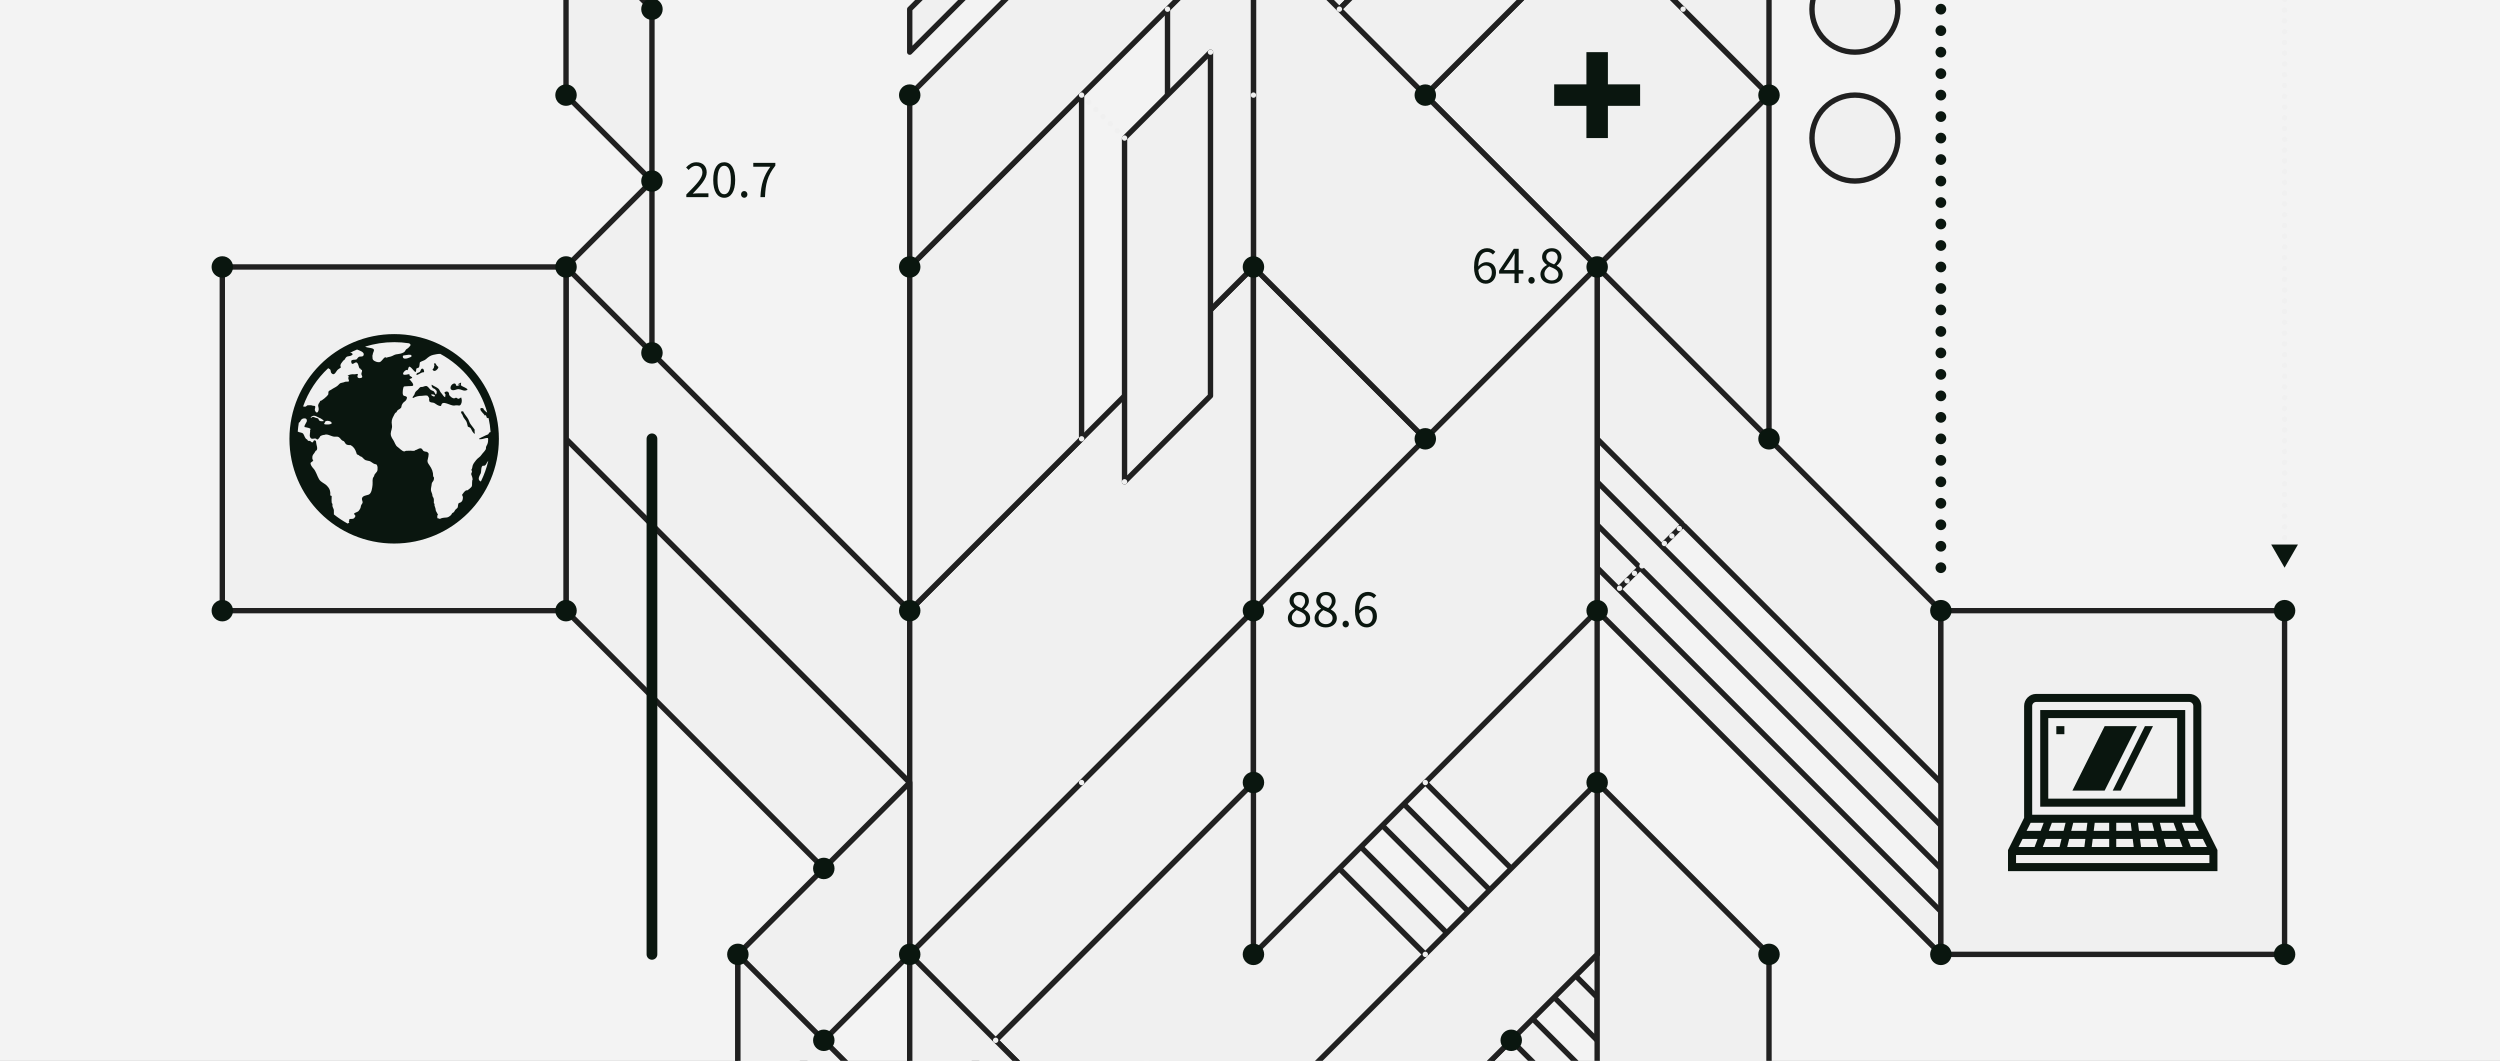 <svg xmlns="http://www.w3.org/2000/svg" xmlns:xlink="http://www.w3.org/1999/xlink" id="Layer_2" data-name="Layer 2" viewBox="0 0 1604.72 680.96"><rect x="0" y="0" width="1604.72" height="680.96" fill="#808080" stroke="none"/><defs><clipPath id="clippath"><rect width="1604.72" height="680.96" fill="none"></rect></clipPath></defs><g id="Layer_1-2" data-name="Layer 1"><g clip-path="url(#clippath)" fill="none"><g><rect x="-215.82" y="-738.71" width="2040.77" height="2040.77" fill="#f3f3f3"></rect><g><rect x="947.19" y="-16.96" width="156" height="156" transform="translate(257.11 742.8) rotate(-45)" fill="#f0f0f0" stroke="#202020" stroke-linecap="round" stroke-linejoin="round" stroke-width="3.45"></rect><rect x="687.56" y="550.76" width="234.01" height="234.01" transform="translate(-236.53 764.5) rotate(-45)" fill="#f0f0f0" stroke="#202020" stroke-linecap="round" stroke-linejoin="round" stroke-width="3.45"></rect><polygon points="1025.19 722.92 804.57 502.29 804.57 474.71 1025.19 695.34 1025.19 722.92" fill="#f0f0f0" stroke="#202020" stroke-linecap="round" stroke-linejoin="round" stroke-width="3.45"></polygon><polygon points="1025.19 667.76 804.57 447.14 804.57 419.56 1025.19 640.18 1025.19 667.76" fill="#f0f0f0" stroke="#202020" stroke-linecap="round" stroke-linejoin="round" stroke-width="3.45"></polygon><polygon points="1025.19 -159.58 804.57 61.05 804.57 -49.27 1025.19 -269.89 1025.19 -159.58" fill="#f0f0f0" stroke="#202020" stroke-linecap="round" stroke-linejoin="round" stroke-width="3.45"></polygon><polygon points="1025.19 -49.27 804.57 171.36 804.57 61.05 1025.19 -159.58 1025.19 -49.27" fill="#f0f0f0" stroke="#202020" stroke-linecap="round" stroke-linejoin="round" stroke-width="3.45"></polygon><polygon points="1135.5 281.67 1025.19 391.98 1025.19 171.36 1135.5 61.05 1135.5 281.67" fill="#f0f0f0" stroke="#202020" stroke-linecap="round" stroke-linejoin="round" stroke-width="3.45"></polygon><polygon points="418.48 336.83 363.32 391.98 363.32 171.36 418.48 116.2 418.48 336.83" fill="#f0f0f0" stroke="#202020" stroke-linecap="round" stroke-linejoin="round" stroke-width="3.45"></polygon><polygon points="1025.19 722.92 1135.5 833.23 1135.5 612.6 1025.19 502.29 1025.19 722.92" fill="#f0f0f0" stroke="#202020" stroke-linecap="round" stroke-linejoin="round" stroke-width="3.45"></polygon><polygon points="583.94 612.6 363.32 391.98 363.32 281.67 583.94 502.29 583.94 612.6" fill="#f0f0f0" stroke="#202020" stroke-linecap="round" stroke-linejoin="round" stroke-width="3.45"></polygon><polygon points="583.94 502.29 363.32 281.67 363.32 171.36 583.94 391.98 583.94 502.29" fill="#f0f0f0" stroke="#202020" stroke-linecap="round" stroke-linejoin="round" stroke-width="3.45"></polygon><polygon points="804.57 391.98 583.94 612.6 583.94 391.98 804.57 171.36 804.57 391.98" fill="#f0f0f0" stroke="#202020" stroke-linecap="round" stroke-linejoin="round" stroke-width="3.45"></polygon><polygon points="804.57 502.29 583.94 722.92 583.94 612.6 804.57 391.98 804.57 502.29" fill="#f0f0f0" stroke="#202020" stroke-linecap="round" stroke-linejoin="round" stroke-width="3.45"></polygon><polygon points="1025.19 612.6 804.57 391.98 804.57 171.36 1025.19 391.98 1025.19 612.6" fill="#f0f0f0" stroke="#202020" stroke-linecap="round" stroke-linejoin="round" stroke-width="3.45"></polygon><polygon points="1025.19 391.98 804.57 171.36 804.57 -49.27 1025.19 171.36 1025.19 391.98" fill="#f0f0f0" stroke="#202020" stroke-linecap="round" stroke-linejoin="round" stroke-width="3.45"></polygon><polygon points="804.57 171.36 749.41 226.51 749.41 5.89 804.57 -49.27 804.57 171.36" fill="#f0f0f0" stroke="#202020" stroke-linecap="round" stroke-linejoin="round" stroke-width="3.45"></polygon><polygon points="776.99 254.09 721.83 309.25 721.83 88.62 776.99 33.47 776.99 254.09" fill="#f0f0f0" stroke="#202020" stroke-linecap="round" stroke-linejoin="round" stroke-width="3.45"></polygon><polygon points="694.26 281.67 583.94 391.98 583.94 171.36 694.26 61.05 694.26 281.67" fill="#f0f0f0" stroke="#202020" stroke-linecap="round" stroke-linejoin="round" stroke-width="3.45"></polygon><polygon points="804.57 -49.27 583.94 171.36 583.94 61.05 804.57 -159.58 804.57 -49.27" fill="#f0f0f0" stroke="#202020" stroke-linecap="round" stroke-linejoin="round" stroke-width="3.45"></polygon><polygon points="1025.19 281.67 1245.82 502.29 1245.82 391.98 1025.19 171.36 1025.19 281.67" fill="#f0f0f0" stroke="#202020" stroke-linecap="round" stroke-linejoin="round" stroke-width="3.45"></polygon><polygon points="1025.19 391.98 1245.82 612.6 1245.82 585.03 1025.19 364.4 1025.19 391.98" fill="#f0f0f0" stroke="#202020" stroke-linecap="round" stroke-linejoin="round" stroke-width="3.45"></polygon><polygon points="1025.19 336.83 1245.82 557.45 1245.82 529.87 1025.19 309.25 1025.19 336.83" fill="#f0f0f0" stroke="#202020" stroke-linecap="round" stroke-linejoin="round" stroke-width="3.45"></polygon><polygon points="804.57 833.23 1025.19 612.6 1025.19 502.29 804.57 722.92 804.57 833.23" fill="#f0f0f0" stroke="#202020" stroke-linecap="round" stroke-linejoin="round" stroke-width="3.45"></polygon><polygon points="804.57 1053.85 583.94 833.23 583.94 612.6 804.57 833.23 804.57 1053.85" fill="#f0f0f0" stroke="#202020" stroke-linecap="round" stroke-linejoin="round" stroke-width="3.45"></polygon><polygon points="1025.19 391.98 804.57 612.6 804.57 391.98 1025.19 171.36 1025.19 391.98" fill="#f0f0f0" stroke="#202020" stroke-linecap="round" stroke-linejoin="round" stroke-width="3.45"></polygon><polygon points="1025.19 -49.27 1025.19 -269.89 1135.5 -159.58 1135.5 61.05 1025.19 -49.27" fill="#f0f0f0" stroke="#202020" stroke-linecap="round" stroke-linejoin="round" stroke-width="3.45"></polygon><polygon points="418.48 116.2 363.32 61.05 363.32 -49.27 418.48 5.89 418.48 116.2" fill="#f0f0f0" stroke="#202020" stroke-linecap="round" stroke-linejoin="round" stroke-width="3.45"></polygon><polygon points="804.57 -187.16 583.94 33.47 583.94 5.89 804.57 -214.73 804.57 -187.16" fill="#f0f0f0" stroke="#202020" stroke-linecap="round" stroke-linejoin="round" stroke-width="3.45"></polygon><polygon points="1052.77 54.15 1032.09 54.15 1032.09 33.47 1018.3 33.47 1018.3 54.15 997.61 54.15 997.61 67.94 1018.3 67.94 1018.3 88.62 1032.09 88.62 1032.09 67.94 1052.77 67.94 1052.77 54.15" fill="#0a160f"></polygon><g><line x1="1245.82" y1="-35.48" x2="1245.82" y2="357.51" fill="none" stroke="#0a160f" stroke-dasharray="0 0 0 13.79" stroke-linecap="round" stroke-linejoin="round" stroke-width="6.89"></line><line x1="1245.82" y1="364.4" x2="1245.82" y2="364.4" fill="none" stroke="#0a160f" stroke-linecap="round" stroke-linejoin="round" stroke-width="6.89"></line></g><line x1="418.48" y1="281.67" x2="418.48" y2="612.6" fill="none" stroke="#0a160f" stroke-linecap="round" stroke-linejoin="round" stroke-width="6.89"></line><circle cx="1190.66" cy="88.62" r="27.58" fill="#f0f0f0" stroke="#202020" stroke-linecap="round" stroke-linejoin="round" stroke-width="3.45"></circle><circle cx="1190.66" cy="5.89" r="27.58" fill="#f0f0f0" stroke="#202020" stroke-linecap="round" stroke-linejoin="round" stroke-width="3.45"></circle><rect x="142.7" y="171.36" width="220.62" height="220.62" fill="#f0f0f0" stroke="#202020" stroke-linecap="round" stroke-linejoin="round" stroke-width="3.45"></rect><rect x="1245.82" y="391.98" width="220.62" height="220.62" fill="#f0f0f0" stroke="#202020" stroke-linecap="round" stroke-linejoin="round" stroke-width="3.45"></rect><polygon points="583.94 612.6 473.63 722.92 473.63 612.6 583.94 502.29 583.94 612.6" fill="#f0f0f0" stroke="#202020" stroke-linecap="round" stroke-linejoin="round" stroke-width="3.45"></polygon><polygon points="473.63 722.92 583.94 833.23 583.94 722.92 473.63 612.6 473.63 722.92" fill="#f0f0f0" stroke="#202020" stroke-linecap="round" stroke-linejoin="round" stroke-width="3.45"></polygon><g><line x1="914.88" y1="281.67" x2="914.88" y2="281.67" fill="none" stroke="#f0f0f0" stroke-linecap="round" stroke-linejoin="round" stroke-width="3.45"></line><line x1="919.68" y1="286.47" x2="1022.79" y2="389.58" fill="none" stroke="#f0f0f0" stroke-dasharray="0 0 0 6.78" stroke-linecap="round" stroke-linejoin="round" stroke-width="3.45"></line><line x1="1025.19" y1="391.98" x2="1025.19" y2="391.98" fill="none" stroke="#f0f0f0" stroke-linecap="round" stroke-linejoin="round" stroke-width="3.45"></line></g><g><line x1="694.26" y1="61.05" x2="694.26" y2="61.05" fill="none" stroke="#f0f0f0" stroke-linecap="round" stroke-linejoin="round" stroke-width="3.45"></line><line x1="698.85" y1="65.64" x2="719.54" y2="86.33" fill="none" stroke="#f0f0f0" stroke-dasharray="0 0 0 6.5" stroke-linecap="round" stroke-linejoin="round" stroke-width="3.45"></line><line x1="721.83" y1="88.62" x2="721.83" y2="88.62" fill="none" stroke="#f0f0f0" stroke-linecap="round" stroke-linejoin="round" stroke-width="3.45"></line></g><g><line x1="749.41" y1="5.89" x2="749.41" y2="5.89" fill="none" stroke="#f0f0f0" stroke-linecap="round" stroke-linejoin="round" stroke-width="3.45"></line><line x1="754.01" y1="10.49" x2="774.69" y2="31.17" fill="none" stroke="#f0f0f0" stroke-dasharray="0 0 0 6.5" stroke-linecap="round" stroke-linejoin="round" stroke-width="3.45"></line><line x1="776.99" y1="33.47" x2="776.99" y2="33.47" fill="none" stroke="#f0f0f0" stroke-linecap="round" stroke-linejoin="round" stroke-width="3.45"></line></g><g><line x1="694.26" y1="281.67" x2="694.26" y2="281.67" fill="none" stroke="#f0f0f0" stroke-linecap="round" stroke-linejoin="round" stroke-width="3.45"></line><line x1="698.85" y1="286.27" x2="719.54" y2="306.95" fill="none" stroke="#f0f0f0" stroke-dasharray="0 0 0 6.5" stroke-linecap="round" stroke-linejoin="round" stroke-width="3.45"></line><line x1="721.83" y1="309.25" x2="721.83" y2="309.25" fill="none" stroke="#f0f0f0" stroke-linecap="round" stroke-linejoin="round" stroke-width="3.45"></line></g><g><line x1="528.79" y1="557.45" x2="528.79" y2="557.45" fill="none" stroke="#f0f0f0" stroke-linecap="round" stroke-linejoin="round" stroke-width="3.45"></line><line x1="533.8" y1="562.46" x2="581.44" y2="610.1" fill="none" stroke="#f0f0f0" stroke-dasharray="0 0 0 7.09" stroke-linecap="round" stroke-linejoin="round" stroke-width="3.45"></line><line x1="583.94" y1="612.6" x2="583.94" y2="612.6" fill="none" stroke="#f0f0f0" stroke-linecap="round" stroke-linejoin="round" stroke-width="3.45"></line></g><g><line x1="914.88" y1="612.6" x2="914.88" y2="612.6" fill="none" stroke="#f0f0f0" stroke-linecap="round" stroke-linejoin="round" stroke-width="3.45"></line><line x1="919.89" y1="617.62" x2="967.53" y2="665.25" fill="none" stroke="#f0f0f0" stroke-dasharray="0 0 0 7.09" stroke-linecap="round" stroke-linejoin="round" stroke-width="3.45"></line><line x1="970.04" y1="667.76" x2="970.04" y2="667.76" fill="none" stroke="#f0f0f0" stroke-linecap="round" stroke-linejoin="round" stroke-width="3.45"></line></g><g><line x1="914.88" y1="61.05" x2="914.88" y2="61.05" fill="none" stroke="#f0f0f0" stroke-linecap="round" stroke-linejoin="round" stroke-width="3.45"></line><line x1="910.08" y1="65.84" x2="806.97" y2="168.96" fill="none" stroke="#f0f0f0" stroke-dasharray="0 0 0 6.78" stroke-linecap="round" stroke-linejoin="round" stroke-width="3.45"></line><line x1="804.57" y1="171.36" x2="804.57" y2="171.36" fill="none" stroke="#f0f0f0" stroke-linecap="round" stroke-linejoin="round" stroke-width="3.45"></line></g><g><line x1="859.72" y1="5.89" x2="859.72" y2="5.89" fill="none" stroke="#f0f0f0" stroke-linecap="round" stroke-linejoin="round" stroke-width="3.45"></line><line x1="854.71" y1="10.9" x2="807.08" y2="58.54" fill="none" stroke="#f0f0f0" stroke-dasharray="0 0 0 7.09" stroke-linecap="round" stroke-linejoin="round" stroke-width="3.45"></line><line x1="804.57" y1="61.05" x2="804.57" y2="61.05" fill="none" stroke="#f0f0f0" stroke-linecap="round" stroke-linejoin="round" stroke-width="3.45"></line></g><g><line x1="1080.35" y1="-207.84" x2="1080.35" y2="2.44" fill="none" stroke="#f0f0f0" stroke-dasharray="0 0 0 6.89" stroke-linecap="round" stroke-linejoin="round" stroke-width="3.45"></line><line x1="1080.35" y1="5.89" x2="1080.35" y2="5.89" fill="none" stroke="#f0f0f0" stroke-linecap="round" stroke-linejoin="round" stroke-width="3.45"></line></g><g><line x1="1025.19" y1="391.98" x2="1025.19" y2="391.98" fill="none" stroke="#f0f0f0" stroke-linecap="round" stroke-linejoin="round" stroke-width="3.45"></line><line x1="1029.99" y1="387.18" x2="1133.11" y2="284.07" fill="none" stroke="#f0f0f0" stroke-dasharray="0 0 0 6.78" stroke-linecap="round" stroke-linejoin="round" stroke-width="3.45"></line><line x1="1135.5" y1="281.67" x2="1135.5" y2="281.67" fill="none" stroke="#f0f0f0" stroke-linecap="round" stroke-linejoin="round" stroke-width="3.45"></line></g><g><line x1="914.88" y1="502.29" x2="914.88" y2="502.29" fill="none" stroke="#f0f0f0" stroke-linecap="round" stroke-linejoin="round" stroke-width="3.45"></line><line x1="910.08" y1="497.5" x2="806.97" y2="394.38" fill="none" stroke="#f0f0f0" stroke-dasharray="0 0 0 6.78" stroke-linecap="round" stroke-linejoin="round" stroke-width="3.45"></line><line x1="804.57" y1="391.98" x2="804.57" y2="391.98" fill="none" stroke="#f0f0f0" stroke-linecap="round" stroke-linejoin="round" stroke-width="3.45"></line></g><g><line x1="588.96" y1="717.9" x2="636.59" y2="670.27" fill="none" stroke="#f0f0f0" stroke-dasharray="0 0 0 7.09" stroke-linecap="round" stroke-linejoin="round" stroke-width="3.45"></line><line x1="639.1" y1="667.76" x2="639.1" y2="667.76" fill="none" stroke="#f0f0f0" stroke-linecap="round" stroke-linejoin="round" stroke-width="3.45"></line></g><g><line x1="588.85" y1="828.33" x2="802.12" y2="615.06" fill="none" stroke="#f0f0f0" stroke-dasharray="0 0 0 6.93" stroke-linecap="round" stroke-linejoin="round" stroke-width="3.45"></line><line x1="804.57" y1="612.6" x2="804.57" y2="612.6" fill="none" stroke="#f0f0f0" stroke-linecap="round" stroke-linejoin="round" stroke-width="3.45"></line></g><g><line x1="583.94" y1="391.98" x2="583.94" y2="391.98" fill="none" stroke="#f0f0f0" stroke-linecap="round" stroke-linejoin="round" stroke-width="3.45"></line><line x1="588.74" y1="396.78" x2="691.86" y2="499.89" fill="none" stroke="#f0f0f0" stroke-dasharray="0 0 0 6.78" stroke-linecap="round" stroke-linejoin="round" stroke-width="3.45"></line><line x1="694.26" y1="502.29" x2="694.26" y2="502.29" fill="none" stroke="#f0f0f0" stroke-linecap="round" stroke-linejoin="round" stroke-width="3.45"></line></g><g><g fill="none" opacity="0"><rect x="115.12" y="143.78" width="55.16" height="55.16" fill="none"></rect></g><circle cx="142.7" cy="171.36" r="6.89" fill="#0a160f"></circle></g><g><g fill="none" opacity="0"><rect x="115.12" y="364.4" width="55.16" height="55.16" fill="none"></rect></g><circle cx="142.7" cy="391.98" r="6.89" fill="#0a160f"></circle></g><g><g fill="none" opacity="0"><rect x="335.74" y="143.78" width="55.16" height="55.16" fill="none"></rect></g><circle cx="363.32" cy="171.36" r="6.89" fill="#0a160f"></circle></g><g><g fill="none" opacity="0"><rect x="390.9" y="88.62" width="55.16" height="55.16" fill="none"></rect></g><circle cx="418.48" cy="116.2" r="6.89" fill="#0a160f"></circle></g><g><g fill="none" opacity="0"><rect x="335.74" y="33.47" width="55.16" height="55.16" fill="none"></rect></g><circle cx="363.32" cy="61.05" r="6.89" fill="#0a160f"></circle></g><g><g fill="none" opacity="0"><rect x="390.9" y="-21.69" width="55.16" height="55.16" fill="none"></rect></g><circle cx="418.48" cy="5.89" r="6.89" fill="#0a160f"></circle></g><g><g fill="none" opacity="0"><rect x="390.9" y="198.94" width="55.16" height="55.16" fill="none"></rect></g><circle cx="418.48" cy="226.51" r="6.89" fill="#0a160f"></circle></g><g><g fill="none" opacity="0"><rect x="556.37" y="364.4" width="55.16" height="55.16" fill="none"></rect></g><circle cx="583.94" cy="391.98" r="6.89" fill="#0a160f"></circle></g><g><g fill="none" opacity="0"><rect x="556.37" y="143.78" width="55.16" height="55.16" fill="none"></rect></g><circle cx="583.94" cy="171.36" r="6.89" fill="#0a160f"></circle></g><g><g fill="none" opacity="0"><rect x="556.37" y="33.47" width="55.16" height="55.16" fill="none"></rect></g><circle cx="583.94" cy="61.05" r="6.89" fill="#0a160f"></circle></g><g><g fill="none" opacity="0"><rect x="1107.93" y="33.47" width="55.16" height="55.16" fill="none"></rect></g><circle cx="1135.5" cy="61.05" r="6.89" fill="#0a160f"></circle></g><g><g fill="none" opacity="0"><rect x="1107.93" y="254.09" width="55.16" height="55.16" fill="none"></rect></g><circle cx="1135.5" cy="281.67" r="6.89" fill="#0a160f"></circle></g><g><g fill="none" opacity="0"><rect x="1218.24" y="364.4" width="55.16" height="55.16" fill="none"></rect></g><circle cx="1245.82" cy="391.98" r="6.89" fill="#0a160f"></circle></g><g><g fill="none" opacity="0"><rect x="501.21" y="529.87" width="55.16" height="55.16" fill="none"></rect></g><circle cx="528.79" cy="557.45" r="6.89" fill="#0a160f"></circle></g><g><g fill="none" opacity="0"><rect x="556.37" y="585.03" width="55.16" height="55.16" fill="none"></rect></g><circle cx="583.94" cy="612.6" r="6.89" fill="#0a160f"></circle></g><g><g fill="none" opacity="0"><rect x="501.21" y="640.18" width="55.16" height="55.16" fill="none"></rect></g><circle cx="528.79" cy="667.76" r="6.89" fill="#0a160f"></circle></g><g><g fill="none" opacity="0"><rect x="335.74" y="364.4" width="55.16" height="55.16" fill="none"></rect></g><circle cx="363.32" cy="391.98" r="6.89" fill="#0a160f"></circle></g><g><path d="m253.01,214.45c-37.13,0-67.22,30.1-67.22,67.22s30.1,67.22,67.22,67.22,67.22-30.1,67.22-67.22-30.1-67.22-67.22-67.22Zm-38.69,115.73c-.06-.93-.02-1.89-.02-2.85-.19-.87-.82-1.75-.93-2.6-.08-.59.19-.76-.04-1.46-.82.06-.4-4.29-.42-4.96-1.44-.05-.72-.93-.91-2.24-.23-1.86-.74-2.73-2-4.12-1.54-1.75-3.93-2.24-5.21-4.37-1.23-2.05-1.96-5.19-3.74-7.01-.63-.65-2.05-2.49-1.63-3.54.06-.15,1.25-.92,1.25-.92-.11-.31.76-.65.29-.86-.57-.25-.53-1.67-.46-2.13.14-.93.72-1.71,1.33-2.41.11-.15.78-1.29.78-1.31,2.03-.67.27-4.2.31-5.34.04-.66-.13-1.31-.93-1.44-.99-.12-.67,1.52-1.67,1.31-.57-.13-.84-.74-1.37-.91-.36,0-.74-.02-1.1-.04-.51-.21-.28-.66-.87-.95-1.33-.63-1.5-2.38-2.28-3.5-.8-1.13-2.53-.77-3.58-1.51.14-1.93.38-3.83.69-5.7.26-.1.49-.23.61-.38.53-.68.68-1.52,1.48-1.99.7-.42,1.67-.53,2.43-.25.51.17.76,1.25.61,1.18.51.81-2.36,3.69-1.29,4.27.04.02,5.06.72,3.38,1.79.28,1.41-.51,3.21-.02,4.52.87,2.32,2.83.33,4.08,1.26.89,1.39,2-1.26,2.26-1.16-.17-.91,2.51-1.54,3-1.43,1.58-.95,4.5,1.12,6.23,1.16,1.6.05,2.3-.36,3.52.8.67.65,1.21,1.73,2.22,1.94.87.19,1.18,1.71,1.96,2.2.91.55,1.84.44,2.85.51,1.92,1.1,2.89,2.67,3.59,4.79.42,1.35.14.99,1.52,1.6.51.24.57.66,1.18.82.38.11.7.25,1.01.51,1.14.99,1.52,1.96,3.25,2.18,1.25.17,1.92.36,2.87,1.08.57.44,1.85,1.27,2.57,1.25,1.5-.04,1.52,3.84.84,4.73-.53.68-.84,1.08-1.37,1.69-.36.38-.34,1.22-.68,1.6-1.22,1.33-.55,3.57-.78,5.32-.21,1.71-.55,5.4-2.47,6.18-1.22.51-4.2.59-4.35,2.68-.08,1.25,1.03,1.92.08,3.21-.86,1.16-.65,1.39-.99,2.68-.1.36-.99,1.77-1.29,2.02-.93.76-2.05.85-2.81,1.54-.3,0,.53,1.12.65,1.2.51.32-.21,1.36-.53,1.69-.32.37-.77.5-1.24.54-.46.04-.92-.02-1.38.06-.15.03-.35.03-.48.13-.14.11-.12.37-.14.53,0,.07-.02.15-.03.22-.03.19-.07.39-.13.57-.04.13-.17.28-.11.42.06.14.39.24.3.43-.08.15-.31.22-.45.31-.21.13-.42.24-.64.35-3.12-1.72-6.08-3.69-8.85-5.9Zm-14.56-62.63c2.09-1.71,3.82.19,5.89.95.04,0,.08.02.15.04.29.1,2.83,1.77,1.77,1.79-.65.04-1.44.13-2.07-.09-.65-.19-.97-.86-1.2-1.45-.17-.36-1.14-.42-1.48-.55-.59-.21-1.58-.74-2.24-.62-.21.22-.46.38-.76.51-.8.02-.25-.44-.06-.59Zm8.23,4.45c.02-.19.13-.27.29-.29,0,0,.02-.04.04-.06.02-.04.04-.06.04-.06.53-1.04-.21-.78,1.27-1.41.74-.3,3.29.23,3.29,1.48,0,.91-4.7,1.16-4.94.36Zm45.02-52.38c3.21,0,6.37.25,9.46.72.28.12.51.23.63.33,1.12.97-.29,1.73-.95,2.58-.34.44-1.63.91-1.75,1.44-.53.61-.34.97-1.31,1.52-1.27.72-2.7.97-4.14,1.16h-.13s-.06.02-.08.02h-.02s-.11.02-.17.02h-.02c-1.35.15-2.43,1.1-3.69,1.44-1.08.27-2.03.44-3.11.8-.13-.13-.19-.29-.17-.44-.8.04-1.75,1.37-2.24,1.92-.93,1.02-1.27,1.52-2.75,1.33-1.21-.17-3.46-.99-3.44-2.51,0-.42-.3-2.41.26-2.54-.34-.63.86-1.92.63-2.91-.33-1.41-4.36-1.06-5.63-2.03,5.87-1.84,12.13-2.84,18.61-2.84Zm9.52,9.99c-.87.43-2.91,1.04-3.72.13-.17-.17-.48-1.46.09-1.46.24-.21.53-.29.84-.21h.04c.15-.04.26-.06.32-.06.99-.21,3.5-.59,3.89,0,.71,1.12-.85,1.31-1.46,1.6Zm45.42,79.05c-1.6-1.27.13-3.78.7-4.97.36-.76-.11-5.02,1.64-4.73,1.37.22,1.9-1.37,2.34-2.13.02-.05.44-.59.81-1.08-1.08,4.67-2.7,9.13-4.77,13.33-.23-.08-.47-.22-.73-.42Zm4.8-43.82c-.06-.03-.12-.05-.17-.09-.55-.33-2.64-2.13-2.35-2.74-.4.17-1.92-.63-1.9.62.03,1.35,2.3,2.91,2.92,4.16.66-.24.32-.87.78.08.03.04.53,1.31.4,1.23.43.32.83.37,1.19.26.64,2.92,1.07,5.92,1.28,8.97-.29.11-.57.21-.85.29.19,0-.72,1.14-.74,1.18-1.2.47-2.39,1.01-3.54,1.61-.87.42-4.14,1.77-.96,1.5,1.23-.11,2.35-.65,3.57-.78,1.43-.17.7.7.97.7-.02,1.2-.07,2.19-.53,3.32-.28.71-1.06,1.67-.89,2.49.23,1.2-2.3,3.29-2.87,4.3-.76,1.33-2.62,2.2-3.52,3.5-.89,1.25-1.5,1.78-2.05,3.13-.31.76-.36,2.83-1.06,3.02,1.27,1.11-.21,2.06.07,2.93.44,1.39.82,1.79.87,3.4-.42.02-.34,2.93-.38,3.5-.11,1.21-.57,1.27-1.4,2.13-.4.4-1.02.7-1.43,1.14,0,0-.89.02-1.04.1-1.07.63-1.73,1.75-2.47,2.7-.19.24.46,1.14.48,1.46.06.61-.08,1.22-.19,1.83-.23,1.12-1.18,1.86-2.26,2.07-.7.15-.71,2.11-.84,2.7-.15.68-1.25,1.2-1.67,1.82-.38.55-.72,1.58-1.54,1.79-.55.15-.74,1.1-1.2,1.52-1.03.89-1.88,1.55-3.33,1.55-.87,0-3.11.25-3.69.91.1-.11-1.58-.57-1.67-.53,0-.42-.32-2.09.42-2.09-.44-.87-.78-1.67-1.25-2.39-.27-.38-.23-1.33-.4-1.83-.1-.46-.25-.89-.44-1.31-.34-.51-.06-1.14-.15-1.69-.68.02-.42-1.14-.42-1.41,0-.97.07-1.6-.34-2.49-.29-.34-.48-.72-.57-1.14.04-1.33-.84-2.34-.97-3.65-.1-1.33.4-2.57.47-3.88.06-1.21.93-1.51,1.31-2.6.23-.65.23-1.35.06-2-.34-.02-.46-.19-.42-.53.04-2.7-.82-4.71-2.36-6.92-1.06-1.54-1.65-2.26-1.06-4.03.25-.7.53-2.41.53-3.19-.02-.99-1.26-1.67-2.09-1.58-1.37-.34-1.23-.32-2.01-1.48-1.19-1.73-3.4.53-4.47.53-.38.8-2.49.33-3.12.35-.93.04-1.86.06-2.79.09-.53.02-.76.53-1.37.38-1.45-.34-2.93-2.09-4.15-2.92-1.33-.86-1.86-3.14-2.74-4.43-.78-1.12-1.69-2.64-1.6-4.09.1-1.88,1.12-3.42.78-5.38-.42-2.57-.11-3.86,1.18-6.16.42-.77.76-1.88,1.69-2.15.04,0,.5-1,.59-1.1.8-.89,2.6-1.18,2.64-2.6.04-1.16,1.21-2.77,2.2-3.3.7-.38,1.84-2.28,1.12-2.89-1.16-.99-2.09,0-2.47-1.94-.12-.72.02-4.73,1.01-4.77,1.44-.04,2.92-.27,4.42-.23,3.5.08-1.25-4.35-1.21-4.41.06-.1,1.46-.48,1.71-.82.55-.72-1.18-.78-.86-1.1-1.35,0,.04-1.64-1.69-1.18-.89.23-1.54.29-2.39.29-2.45-.36,1.5-4.08,1.81-2.89.53-.21.61-.72.74-1.2.11-.38.17-.53.15-.4.61-2.6,3.65,2.89,4.51,2.64.53,0,.32-1.9.53-2.15.06-.05,1.2-.58,1.29-.58.91.23.63-3.2,1.08-3.5,1.18-.8,2.74-.97,3.84-1.98,1.35-1.23,2.76-2.34,4.62-2.73,1.04-.2,3.05-.71,4.53-.63,14.54,7.91,25.57,21.46,30.14,37.72Zm-88.69-38.07c-.09.09-.21.15-.35.19.12-.06.23-.12.35-.19Zm-13.41,9.56c.42.24.81.51,1.14.71.67.42.33,1.81.93,2.45,2.13,2.32,3.04-1.67,4.39-2.43.09-.07,2.37-1.52,1.69-1.52-.76-.78.04-2.13.55-2.75.36-.44,1.2-1.77,1.71-1.79.67-.93.95-2.03,2.22-2.24h.04l.02-.02h.04c1.12-.18,1.79-.23,2.77-1,.66-.52-.52-1.46-1.46-1.31,1.46-.75,2.96-1.44,4.48-2.08,1.68.66,4.87,1.63,4.26,3.54-.51,1.6-2.45.5-3.36,1.39-.97.74-.63,1.57-2.19,1.61-1.52.04-2.92,0-2.3,2.01.53,1.67,2.03-.34,3.04-.3,1.29.04,1.58,2.79,2.05,3.69-.02.19,1.24.36.8.78.23.34.8.15.89.61.15.88-.32,1.37-.4,2.19-.1,1.08,1.5,2.24-.27,2.75-1.37.4-2.76-.19-2.11-1.73.67-1.6-1.18-.53-2.09-.63-1.67-.21-3.04.15-4.54.87.61-.15,1.19.33.74,1.1-.48.82.74,2.3.17,2.6-.55.29-1.67,0-2.36.25-.63.26-1.24.49-1.94.57-1.71.23-1.8,1.1-2.98,2.03-1.14.93-2.72,1.52-3.95,2.43-.46.34-1.27.57-1.62,1.01-.4.51-.11,1.5-.34,2.13-.32.78-4.54,4.56-5.13,4,.13.27-.84,1.6-.99,1.87-.55,1.1-.32,1.64-.04,2.79.38,1.62-.89,4.35-2.18,1.94-.61-1.14.04-1.52.04-2.62s-1.16-.59-1.71-.85c-1.1-.5-2.28-.19-3.42-.21.12.04-.97.87-1.26.87-.5.03-.97-.07-1.43-.17,3.36-9.45,8.94-17.84,16.11-24.54Z" fill="#0a160f"></path><path d="m270.95,239.06c.42-.13,1.37.21,1.27-.72-.09-.67-.4-1.75-1.08-1.73-1.25.04-.93,1.54-1.69,2.07,0,0-.02,0-.02.02.26,0-.91.5-.95.53-.74.1-1.16.47-1.18,1.26-.04.83,3.02-1.24,3.65-1.43Z" fill="#0a160f"></path><path d="m278.87,238.1c.84,0,1.67-.82,2.22-1.61l.02-.02v-.02c.8-1.19-.42-1.12-.97-2.11-.1-.19-.99-2.13-1.41-.87-.26.8.48,1.08-.09,1.65.06.89-.5,1.58-1.05,2.17.4.57.84.8,1.29.8Z" fill="#0a160f"></path><path d="m285.71,254.95c-1.16-.44-1.65-1.87-2.51-2.7-.82-.78-.95-1.96-1.71-2.68-1.16-1.06-2.91-1.62-4.37-2.66-.17.85-.06,1.1.47,1.88.51.74,1.67.61,1.98,1.4.34.84.74.04.78,1.24.02.34-.06,1.84-.76,1.71-.08,0-.78-1.75-1.27-2.03-.78-.44-1.52-.53-2.19-1.14-.74-.69-1.5-2.07-2.51-2.19-1.14-.13-1.92.74-3.04.61-1.25-.11-1.67,1.23-2.51,1.88-1.14.89-1.67,1.43-2.03,2.89-.16.66-2,2.15-.82,2.3,1.75-.99,3.42-1.39,5.4-1.37,1.27,0,2.45-.45,3.72-.13.44.4,1.64,1.81.99,2.43.59.51-.44,1.12.93,1.73.97.44,2.13.11,2.97.87.38.34,2.36,1.63,3.4,1.63.32,0,.55-.13.61-.46.02-.04.02-.07.02-.08.65-3.55,6.12.63,8.36.25,1.1-.19,1.06-.23,2.13-.13.95.11,1.46.36,2.07-.63.8-1.27.76-3.14.17-4.47-.23.28-1.75,1.06-2.11.89-.51-.65-1.18-.95-1.92-.42-.97.7-3.72-1.41-3.69-2.45.02-1.92-1.84-2.39-3.02-1.1-.02.31.93,1.5.87,1.52-.61.31-.13,1.31-.4,1.43Zm-7.01-.42c-.29.14-2.13-.82-1.96-1.2.12-.25.93-.17,1.12-.15h.02c.51,0,2.09.74.82,1.35Z" fill="#0a160f"></path><path d="m291.07,250.47c1.18-.02,2.05-.72,3.27-.69,1.61.06,2.83,1.2,4.49.89,3.78-.68-2.28-2.41-2.96-3.36-.02,0-.02-.02-.02-.02v-.02c-.13-.23.19-1.27.14-1.73-.67.4-1.45.65-2.09,1.1.19.46,1.25-.04,1.26.42,0,.15-1.96.76-2.21.68.02-.38-.63-1.6-.99-1.58-2.58-.23-4.29,4.35-.91,4.33Z" fill="#0a160f"></path><path d="m297.25,264.02c-.06,0-1.07.1-1.14.04-.49,1.39.63,1.56.87,2.53.25,1.06,1.16,2.26,1.84,3.12h.02v.02s.03,0,.03.03l.02.02s.02.02.02.02c0,.02.02.02.02.04.91,1.16.91,2.55,1.35,3.93.06.23,1.2.51,1.48.72.63.53.95,1.69,1.39,2.34.15.23,1.2,1.67,1.5,1.69.36-.72-.31-1.71.09-2.6,0-.06-.82-1.18-.87-1.25-.93-1.37-2.26-2.6-2.7-4.18-.47-1.64-1.9-3.31-2.89-4.71-.42-.59-.72-1.12-1.01-1.77Z" fill="#0a160f"></path></g><g><polygon points="1350.96 466.1 1330.27 507.46 1350.96 507.46 1371.64 466.1 1350.96 466.1" fill="#0a160f"></polygon><polygon points="1356.13 507.46 1361.3 507.46 1381.98 466.1 1376.81 466.1 1356.13 507.46" fill="#0a160f"></polygon><rect x="1319.93" y="466.1" width="5.17" height="5.17" fill="#0a160f"></rect><path d="m1413.01,524.95v-71.78c0-2.07-.8-4.02-2.27-5.48-1.46-1.47-3.41-2.27-5.49-2.27h-98.25c-2.07,0-4.02.81-5.48,2.27-1.46,1.46-2.27,3.41-2.27,5.48v71.78l-10.34,20.68v13.54h134.44v-13.54l-10.34-20.68Zm-118.93,29.05v-5.17h124.1v5.17h-124.1Zm10.34-100.83c0-.69.27-1.34.76-1.83.49-.49,1.14-.76,1.83-.76h98.25c.69,0,1.34.27,1.83.76.49.49.76,1.14.76,1.83v69.81h-103.42v-69.81Zm104.4,74.98l2.59,5.17h-9.01l-1.94-5.17h8.37Zm-13.64,0l1.94,5.17h-9.45l-1.29-5.17h8.8Zm-13.72,0l1.29,5.17h-9.74l-.65-5.17h9.09Zm-13.79,0l.65,5.17h-9.93v-5.17h9.29Zm-13.81,5.17h-9.93l.65-5.17h9.28v5.17Zm-14.63,0h-9.74l1.29-5.17h9.09l-.65,5.17Zm-14.65,0h-9.45l1.94-5.17h8.8l-1.29,5.17Zm-14.72,0h-9.01l2.59-5.17h8.37l-1.94,5.17Zm-11.6,5.17h9.66l-1.94,5.17h-10.31l2.59-5.17Zm14.94,0h10.09l-1.29,5.17h-10.74l1.94-5.17Zm15.01,0h10.38l-.65,5.17h-11.03l1.29-5.17Zm15.08,0h10.58v5.17h-11.22l.65-5.17Zm15.1,0h10.58l.65,5.17h-11.23v-5.17Zm15.92,5.17l-.65-5.17h10.38l1.29,5.17h-11.03Zm15.94,0l-1.29-5.17h10.09l1.94,5.17h-10.74Zm16.02,0l-1.94-5.17h9.66l2.59,5.17h-10.3Z" fill="#0a160f"></path><path d="m1309.59,517.81h93.08v-62.05h-93.08v62.05Zm5.17-56.88h82.73v51.71h-82.73v-51.71Z" fill="#0a160f"></path></g><g><line x1="1466.44" y1="-262.98" x2="1466.44" y2="348.58" fill="none" stroke="#f0f0f0" stroke-dasharray="0 0 0 6.91" stroke-linecap="round" stroke-linejoin="round" stroke-width="3.45"></line><line x1="1466.44" y1="352.03" x2="1466.44" y2="352.03" fill="none" stroke="#f0f0f0" stroke-linecap="round" stroke-linejoin="round" stroke-width="3.45"></line><polygon points="1457.84 349.52 1466.44 364.4 1475.03 349.52 1457.84 349.52" fill="#0a160f"></polygon></g><g><g fill="none" opacity="0"><rect x="1438.86" y="364.4" width="55.16" height="55.16" fill="none"></rect></g><circle cx="1466.44" cy="391.98" r="6.89" fill="#0a160f"></circle></g><g><g fill="none" opacity="0"><rect x="887.3" y="33.47" width="55.16" height="55.16" fill="none"></rect></g><circle cx="914.88" cy="61.05" r="6.89" fill="#0a160f"></circle></g><g><g fill="none" opacity="0"><rect x="997.61" y="143.78" width="55.16" height="55.16" fill="none"></rect></g><circle cx="1025.19" cy="171.36" r="6.89" fill="#0a160f"></circle></g><g><g fill="none" opacity="0"><rect x="887.3" y="254.09" width="55.16" height="55.16" fill="none"></rect></g><circle cx="914.88" cy="281.67" r="6.89" fill="#0a160f"></circle></g><g><g fill="none" opacity="0"><rect x="776.99" y="143.78" width="55.16" height="55.16" fill="none"></rect></g><circle cx="804.57" cy="171.36" r="6.89" fill="#0a160f"></circle></g><g><g fill="none" opacity="0"><rect x="776.99" y="585.03" width="55.16" height="55.16" fill="none"></rect></g><circle cx="804.57" cy="612.6" r="6.89" fill="#0a160f"></circle></g><g><g fill="none" opacity="0"><rect x="776.99" y="474.71" width="55.16" height="55.16" fill="none"></rect></g><circle cx="804.57" cy="502.29" r="6.89" fill="#0a160f"></circle></g><g><g fill="none" opacity="0"><rect x="776.99" y="364.4" width="55.16" height="55.16" fill="none"></rect></g><circle cx="804.57" cy="391.98" r="6.89" fill="#0a160f"></circle></g><g><g fill="none" opacity="0"><rect x="1438.86" y="585.03" width="55.16" height="55.16" fill="none"></rect></g><circle cx="1466.44" cy="612.6" r="6.89" fill="#0a160f"></circle></g><g><g fill="none" opacity="0"><rect x="1218.24" y="585.03" width="55.16" height="55.16" fill="none"></rect></g><circle cx="1245.82" cy="612.6" r="6.89" fill="#0a160f"></circle></g><g><g fill="none" opacity="0"><rect x="997.61" y="364.4" width="55.16" height="55.16" fill="none"></rect></g><circle cx="1025.19" cy="391.98" r="6.89" fill="#0a160f"></circle></g><g><g fill="none" opacity="0"><rect x="997.61" y="474.71" width="55.16" height="55.16" fill="none"></rect></g><circle cx="1025.19" cy="502.29" r="6.89" fill="#0a160f"></circle></g><g><g fill="none" opacity="0"><rect x="1107.93" y="585.03" width="55.16" height="55.16" fill="none"></rect></g><circle cx="1135.5" cy="612.6" r="6.89" fill="#0a160f"></circle></g><g><g fill="none" opacity="0"><rect x="942.46" y="640.18" width="55.16" height="55.16" fill="none"></rect></g><circle cx="970.04" cy="667.76" r="6.89" fill="#0a160f"></circle></g><g><g fill="none" opacity="0"><rect x="446.05" y="585.03" width="55.16" height="55.16" fill="none"></rect></g><circle cx="473.63" cy="612.6" r="6.89" fill="#0a160f"></circle></g><g><path d="m958.27,163.41c-.9-1.07-2.24-1.72-3.62-1.72-3.07,0-5.65,2.38-5.79,9.34,1.38-1.69,3.34-2.76,5.13-2.76,3.79,0,6.27,2.28,6.27,6.79,0,4.2-2.96,7.06-6.51,7.06-4.31,0-7.58-3.51-7.58-10.58,0-8.82,4-12.23,8.37-12.23,2.38,0,4.07,1,5.31,2.34l-1.59,1.76Zm-.69,11.64c0-2.86-1.35-4.65-4.07-4.65-1.38,0-3.1.83-4.58,2.89.35,4.27,2.03,6.58,4.82,6.58,2.17,0,3.82-1.93,3.82-4.82Z" fill="#0a160f"></path><path d="m977.82,175.64h-3v6.06h-2.69v-6.06h-9.89v-1.86l9.41-14.06h3.17v13.65h3v2.27Zm-5.68-2.27v-6.38c0-1.17.1-3.07.17-4.24h-.14c-.55,1.07-1.17,2.03-1.79,3.1l-5.13,7.51h6.89Z" fill="#0a160f"></path><path d="m983.1,177.77c1.1,0,2.03.9,2.03,2.2,0,1.24-.93,2.14-2.03,2.14s-2.07-.9-2.07-2.14c0-1.31.93-2.2,2.07-2.2Z" fill="#0a160f"></path><path d="m992.92,170.16v-.14c-1.62-1.13-3.07-2.75-3.07-5.06,0-3.38,2.69-5.65,6.24-5.65,3.82,0,6.2,2.44,6.2,5.86,0,2.31-1.69,4.27-3.03,5.31v.13c1.96,1.14,3.82,2.69,3.82,5.65,0,3.27-2.83,5.86-7.1,5.86s-7.2-2.55-7.2-6.03c0-2.86,2.07-4.82,4.13-5.93Zm3.14,9.85c2.55,0,4.31-1.58,4.31-3.86,0-2.82-2.79-3.86-5.96-5.13-1.76,1.17-3.07,2.79-3.07,4.79,0,2.44,2.03,4.2,4.72,4.2Zm3.79-14.71c0-2.17-1.41-3.89-3.82-3.89-2.03,0-3.55,1.41-3.55,3.55,0,2.62,2.41,3.72,5.06,4.75,1.48-1.31,2.31-2.79,2.31-4.41Z" fill="#0a160f"></path></g><g><path d="m440.54,124.85c6.61-6.58,10.33-10.54,10.33-14.09,0-2.51-1.38-4.3-4.17-4.3-1.83,0-3.41,1.17-4.69,2.65l-1.62-1.62c1.83-2,3.79-3.34,6.65-3.34,4.07,0,6.58,2.58,6.58,6.48,0,4.13-3.76,8.23-8.96,13.68,1.21-.1,2.55-.21,3.69-.21h6.37v2.44h-14.19v-1.69Z" fill="#0a160f"></path><path d="m457.81,115.48c0-7.38,2.65-11.33,7.06-11.33s7.03,3.96,7.03,11.33-2.65,11.47-7.03,11.47-7.06-4.1-7.06-11.47Zm11.33,0c0-6.44-1.72-9.06-4.27-9.06s-4.31,2.62-4.31,9.06,1.72,9.2,4.31,9.2,4.27-2.76,4.27-9.2Z" fill="#0a160f"></path><path d="m477.73,122.62c1.1,0,2.03.9,2.03,2.2,0,1.24-.93,2.14-2.03,2.14s-2.07-.9-2.07-2.14c0-1.31.93-2.2,2.07-2.2Z" fill="#0a160f"></path><path d="m494.48,107.01h-10.96v-2.45h14.16v1.76c-5.2,6.65-6.27,11.65-6.65,20.23h-2.93c.38-8.27,2.03-13.51,6.37-19.54Z" fill="#0a160f"></path></g><g><path d="m830.8,390.78v-.14c-1.62-1.13-3.07-2.75-3.07-5.06,0-3.38,2.69-5.65,6.24-5.65,3.82,0,6.2,2.44,6.2,5.86,0,2.31-1.69,4.27-3.03,5.31v.13c1.96,1.14,3.82,2.69,3.82,5.65,0,3.27-2.83,5.86-7.1,5.86s-7.2-2.55-7.2-6.03c0-2.86,2.07-4.82,4.13-5.93Zm3.14,9.85c2.55,0,4.31-1.58,4.31-3.86,0-2.82-2.79-3.86-5.96-5.13-1.76,1.17-3.07,2.79-3.07,4.79,0,2.44,2.03,4.2,4.72,4.2Zm3.79-14.71c0-2.17-1.41-3.89-3.82-3.89-2.03,0-3.55,1.41-3.55,3.55,0,2.62,2.41,3.72,5.06,4.75,1.48-1.31,2.31-2.79,2.31-4.41Z" fill="#0a160f"></path><path d="m847.93,390.78v-.14c-1.62-1.13-3.06-2.75-3.06-5.06,0-3.38,2.69-5.65,6.24-5.65,3.82,0,6.2,2.44,6.2,5.86,0,2.31-1.69,4.27-3.03,5.31v.13c1.96,1.14,3.82,2.69,3.82,5.65,0,3.27-2.83,5.86-7.1,5.86s-7.2-2.55-7.2-6.03c0-2.86,2.07-4.82,4.13-5.93Zm3.14,9.85c2.55,0,4.31-1.58,4.31-3.86,0-2.82-2.79-3.86-5.96-5.13-1.76,1.17-3.07,2.79-3.07,4.79,0,2.44,2.03,4.2,4.72,4.2Zm3.79-14.71c0-2.17-1.41-3.89-3.82-3.89-2.03,0-3.55,1.41-3.55,3.55,0,2.62,2.41,3.72,5.07,4.75,1.48-1.31,2.31-2.79,2.31-4.41Z" fill="#0a160f"></path><path d="m863.82,398.4c1.1,0,2.03.9,2.03,2.2,0,1.24-.93,2.14-2.03,2.14s-2.07-.9-2.07-2.14c0-1.31.93-2.2,2.07-2.2Z" fill="#0a160f"></path><path d="m881.84,384.03c-.9-1.07-2.24-1.72-3.62-1.72-3.07,0-5.65,2.38-5.79,9.34,1.38-1.69,3.34-2.76,5.13-2.76,3.79,0,6.27,2.28,6.27,6.79,0,4.2-2.96,7.06-6.51,7.06-4.31,0-7.58-3.51-7.58-10.58,0-8.82,4-12.23,8.37-12.23,2.38,0,4.07,1,5.31,2.34l-1.59,1.76Zm-.69,11.64c0-2.86-1.35-4.65-4.07-4.65-1.38,0-3.1.83-4.58,2.89.35,4.27,2.03,6.58,4.82,6.58,2.17,0,3.82-1.93,3.82-4.82Z" fill="#0a160f"></path></g></g></g></g></g></svg>